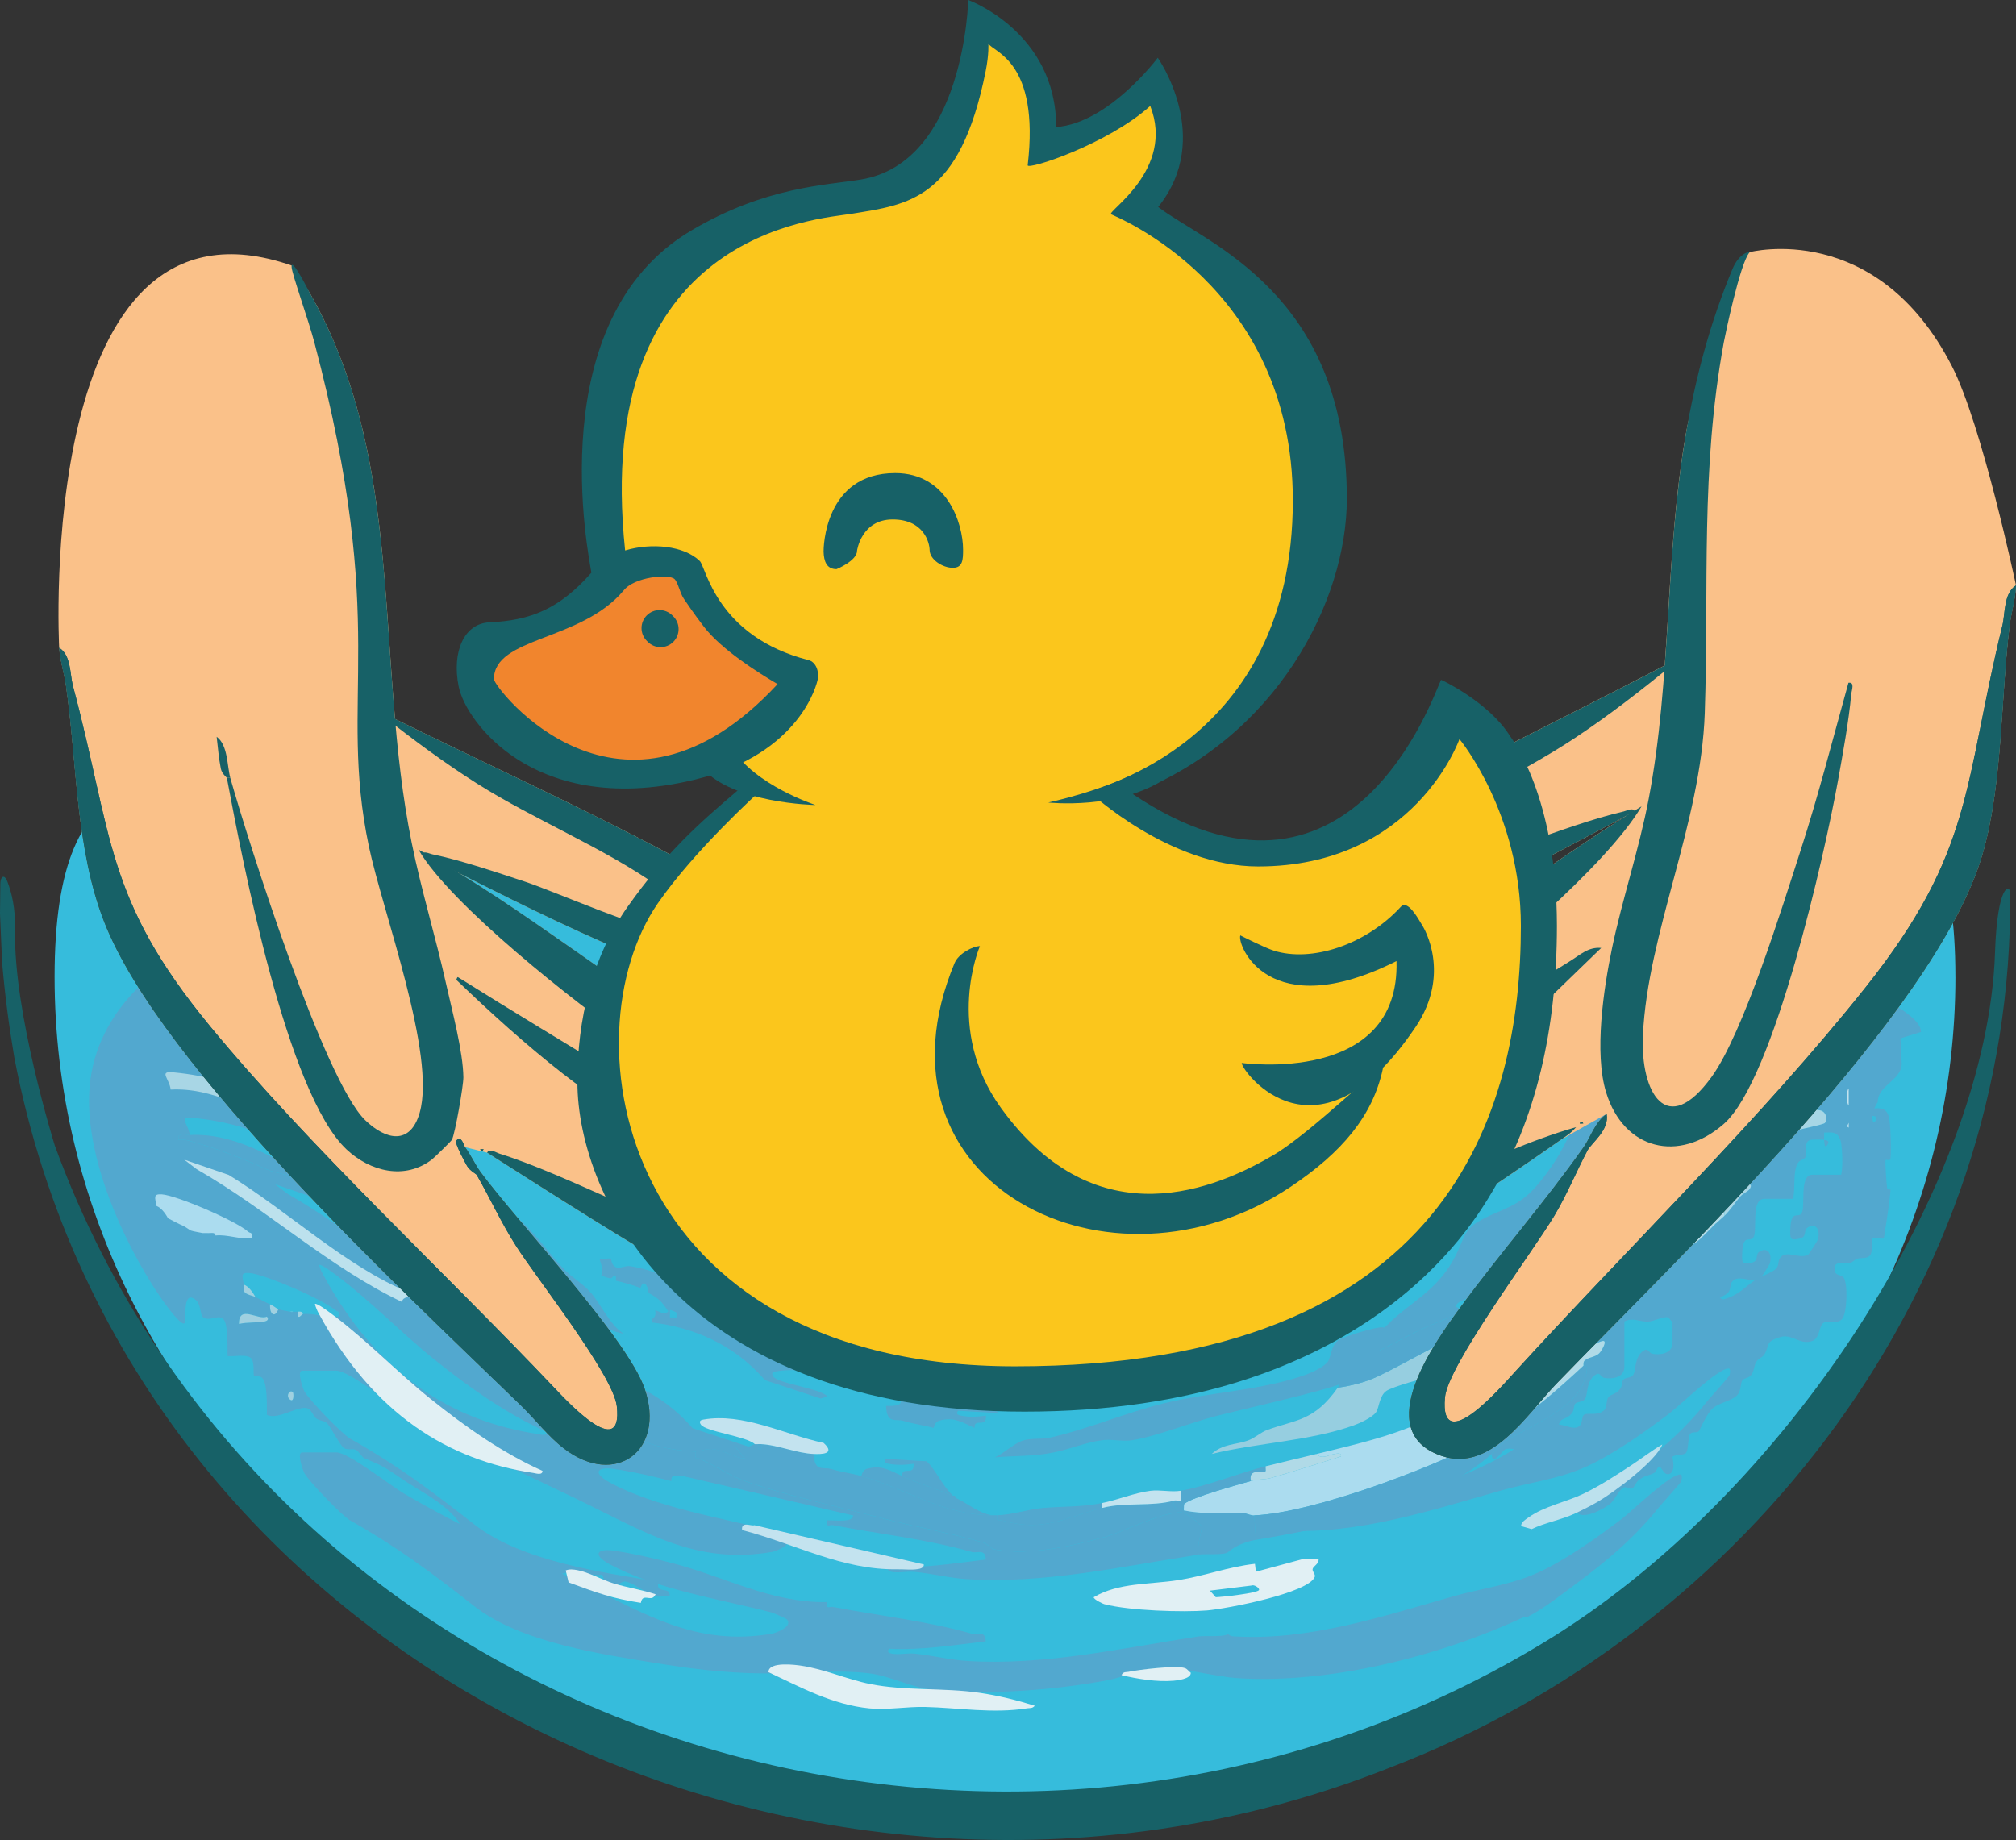 <?xml version="1.0" encoding="UTF-8"?> <svg xmlns="http://www.w3.org/2000/svg" id="_Слой_2" data-name="Слой 2" viewBox="0 0 836.66 763.71"><rect x="0" y="0" width="836.66" height="763.71" fill="#333333" stroke="none"/><defs><style> .cls-1 { fill: #d0e9f6; } .cls-2 { fill: #96cee0; } .cls-3 { fill: #176167; } .cls-4 { fill: #a7d6e5; } .cls-5 { fill: #36bcdc; } .cls-6 { fill: #c3e3ef; } .cls-7 { fill: #a8d6e5; } .cls-8 { fill: #f1852d; } .cls-9 { fill: #e1f0f4; } .cls-10 { fill: #fac189; } .cls-11 { fill: #b0dae7; } .cls-12 { fill: #52a8cf; } .cls-13 { fill: #abdcef; } .cls-14 { fill: #a0d0e0; } .cls-15 { fill: #bce1ed; } .cls-16 { fill: #fbc61c; } </style></defs><g id="_Слой_8" data-name="Слой 8"><path class="cls-5" d="M811.52,405.47c0,187.54-176.59,339.57-394.43,339.57S22.65,593,22.65,405.47s176.59,10.43,394.43,10.43,394.43-197.97,394.43-10.43Z"></path><path class="cls-3" d="M834.23,370.61c1.7,161.88-108.13,306.03-257.93,363.27C340.77,827.06,54.73,694.58,5.93,438.87c-2.24-13.19-3.97-26.43-5.08-39.74,0,0-.85-19.97-.85-19.97.03-4.2.08-8.39.14-12.58.03-2.46,1.56-4.24,2.98-.52,1.64,4.3,3.34,10.74,3.14,20.11-.75,34.22,16.49,89.33,16.49,89.33,90.65,247.67,394.96,340.76,616.9,206.87,102.84-61.78,185.17-192.73,188.3-286.9.95-28.68,6.25-28.65,6.29-24.86Z"></path><g><path class="cls-13" d="M97.15,380.46c10.1,10.09,29.26,19.94,41.76,26.53,6.91,3.64,14.05,7.18,20.79,8.54l11.52,6.68c.85,3.35,1.45,5.14,2.04,9.17-3.26-.77-7.34-.4-10.45-1.14-2.53-.61-7.48-3.76-9.05-3.7-1.02.04-1.63,1.61-2.61,1.78-2.31.4-11.27-8.04-14.02-10.28-15-12.24-31.37-24.58-47.99-32.19-5.55-2.54-11.3-4.26-17.13-4.38-.02,4.06.04,8.16,0,12.23h-.68v-21.39c6.91,1.9,20.03,2.36,25.82,8.15Z"></path><path class="cls-12" d="M174.63,442.58c3.8,24.98,8.28,43.37,24.9,54.85,4.73,3.27,10.39,4.96,14.98,8.1,6.26,4.28,13.51,15.1,19.7,21.39,3.35,3.41,7.44,5.79,10.37,8.91,4.63,4.92,8.39,14.15,14.31,17.76-7.48-1.48-18.24-6.79-27.64-8.07-2.59-.35-6.81,3.1-7.7-3.13,2.87.39,9.04,3.49,10.19-1.51-.46-3.05-14.71-5.2-17.34-5.6-1.07-.16-4.82.29-5.09-.01-.51-.57,1.45-1.84-2.04-2.04-.67-.04-1.37-.06-2.04,0-5.13-3.18-10.65-5.36-15.81-8.39-4.29-2.52-9.3-7.15-13.41-8.92-1.02-5.62-6.21-6.28-8.61-8.49-1.11-1.02-4.45-6.46-5.67-7.27-3.04-2.02-9.24-3.94-13.41-6.38-26.23-15.39-40.82-26.98-70.49-29.83-6.17-.59-1.58,2.53-1.04,7.17-1.47.07-5.4-1.33-4.75,2.03,1.2.04,2.45-.19,3.65.13,10.89,2.92,23.04,7.51,32.88,12.03,4.51,2.07,7.77,1.4,11.51,4.13,2.26,1.65,6.79,6.13,5.64-1,15.54,8.76,30.24,21.3,45.53,31.57,10.29,6.91,16.15,10.76,27.18,15.28,5.29,2.17,12.25,5.85,18.35,7.13.61,2.72,1.78,4.16.68,7.13-4.07-.69-8.28-1.46-12.23-3.06-25.68-10.38-50.02-33.58-74.59-48.62l-18.51-6.36,5.17,3.95c29.47,16.85,54.91,40.72,85.21,55.1,12.65,6,24.23,9.98,37.38,13.24.33,2.32-.14,2.74-1.34,3.74l-.02,1.35c-5.54-.67-9.68-.3-15.46-1.81-1.31-.34-1.27,1.07-.85,1.79.16.28,2.19.45,2.87,1.1,8.92,8.6,15,8.26,23.22,14.3,2.47,1.81,3.78,5.43,6.32,7.85,7.68,7.35,23.05,10.13,32.16,10.37-.3,4.4.18,2.38,1.68,3.04,6.99,3.06,12.29,7.1,20.06,9.71,18.02,6.05,37.65,10.24,55.89,15.03,13.74,3.61,27.93,6.01,41.6,9.97,1.86.54,3.09,2.61,4.84,2.92,14.48,2.59,31.67-1.31,45.98-5.3,7.86-2.2,25.79-11.44,32.47-9.9.92.21,7.29,4.76,7.43,5.68.2,1.28-2.34,8.66-1.31,11.63-31.85,4.84-63.81,12.19-96.15,10.17-7.21-.45-14.56-2.36-21.76-3.03-3.06-.29-6.61.55-9.52,0-.99-.19-2.11-.78-1-2.03,13.44.68,26.81-1.49,40.09-3.07,0-4.69-3.68-2.54-5.72-3.13-18.73-5.37-38.68-7.5-57.81-11.17-1.27-.24-2.76,1.29-2.38-1.99,2.74-.04,5.74.34,8.43-.09.66-.11,2.56-.45,2.44-1.93l-70.34-16.29c-1.19.58-5.52-1.88-5.09,2.02-7.63-1.97-16.46-4.01-24.14-5.08-6.65-.92-8.69,1.69-1.66,5.54,19.25,10.54,46.94,14.83,67.43,20.14.65.17,5.95,2.47,6.22,2.75,3,3.1-4.61,5.81-6.13,6.07-31.53,5.38-52.31-8.11-81-22-23.5-11.38-48.73-22.64-71.67-36.19-5.88-3.48-23.05-17.06-28.03-17.06h-14.27c-2.17,0,.21,7.25,1.01,8.67,2.08,3.66,15.73,17.72,18.91,19.52,19.79,11.21,33.08,21.15,51.63,35.68,19.6,15.35,53.9,20.02,76.26,23.72-1.1,5.82,5.11,1.36,4.75,6.1-1.75-.21-3.73.31-5.43,0-3.69-.67-8.85-5.26-12.63-6.12-1.98-.45-3.09,1.6-4.74,2-5.57,1.32-3.72-3.99-5.48-4.91-4.04.74-8.35-1.18-12.14-1.22-2.57-.03-5.08,1.57-7.43,1.07-2.07-.44-3.18-3.21-4.95-3.83-3.05-1.08-7.61-.44-10.59-1.44-2.03-.68-4.05-4.64-5.88-5.44-3.87-1.7-13.78-3.79-16.69-7.57-.84-1.09-1.16-2.98-2.03-4.09-6.22-7.97-16.06-12.23-23.63-17.55-6.03-4.24-8.43-5.54-14.94-8.16-1.31-.53-2.44-3.1-3.72-3.59-1.62-.62-3.34.29-4.93-.76s-5.39-8.56-6.85-10.11c-1.29-1.37-3.26-1.08-4.67-2.17-1.14-.89-1.96-3.5-3.43-4.11-3.79-1.57-12.33,5-17.01,2.66-.03-3.86.32-13.82-2.2-15.56-.92-.64-3.06-.61-3.19-.81-.29-.46.25-5.1-.89-6.82-1.57-2.38-7.71-.81-10.04-1.25,0-3.33.11-12.39-1.34-14.79-1.98-3.27-6.32,1.06-9.05-1.49-.97-.9-.58-5.71-3.4-7.44-4.55-2.79-3.45,6.37-3.99,9.82-.98,6.21-44.92-55.01-39.18-100.47,4.24-33.65,35.23-50.61,35.23-50.61,4.8.72,9.74,1.1,14.51,2.18,25.01,5.68,47.62,22.46,71.12,34.99,5.38,2.87,10.44,8.65,16.31,7.64ZM164.87,451.1c-7.56-7.71-26.3-19.69-35.24-24.09-7.32-3.6-40.14-15.52-45.62-10.94-.8.66-.17,2.48-.84,3.18-1,1.03-3.41.31-4.35,2.46l5.97,3.25,19.17,5.4-1.35,3.03c10.07,4.59,20.57,6.4,30.73,10.49,11.19,4.51,21.79,11.9,33.83,11.93.54-.69-1.94-4.36-2.28-4.71ZM226.95,594.33c-16.33-7.29-31.84-18.12-46.81-30.16-13.36-10.75-26.6-24.46-40.14-34.56-1.12-.83-6.9-5.26-7.51-4.53.36,1.51,1.01,2.85,1.68,4.09,22.69,41.74,53.68,60.73,89.13,66.04.81.12,3.63,1.08,3.64-.87ZM125.7,545.43c5.01-.55,9.92,1.79,14.95,1.01.37-2.71-.46-1.75-1.34-2.53-5.28-4.66-29.82-15.16-35.89-15.55-3.71-.24-2.85,1.3-2.19,4.85.13.68-.28,1.96.13,2.82.65,1.35,3.61,1.77,4.63,2.27,2.03,1,4.09,2.2,6.12,3.06-.33,4.15,2.02,5.86,3.4,2.04.91.34,3.53.74,4.76,1.02,1.29.29,1.22-.01,1.36,0,.67.06,1.37.01,2.04,0-.34,4.14,1.46,1.08,2.04,1.02ZM110.74,546.46c-3.53,1.72-11.72-5.21-11.55,3.04,3.35-.82,7.32-.42,10.54-1.01,1.01-.18,2.08-.81,1-2.04ZM121.62,578.02c-1.18-1.77-3.47,1.63-1.01,3.04,1.44.83,1.21-2.74,1.01-3.04Z"></path><path class="cls-12" d="M766.55,393.7c.16,2.23-.61,5.69.68,7.13.03,9.15,29.99,18.35,30,27.5l-8.52,2.66.52,10.38c0,7.11-9.95,8.97-9.95,16.09-1.12,1.29-4.02,8.5-2.9,9.79,0,2.37-2.05,2.22-2.05,4.59l-.69,2.18-1.24.48c0,1.36-2.72,1.14-2.72,2.5-.38.09-.21,2.11-.3,2.28-.21.42-1.25,1.8-1.09,2.78.19,1.19-.13,3.57.5,3.67,0,2.71-1.55,3.03-1.55,5.74l.26,4.17-2.98,8.05c-.04-.09-1.14.45-1.35-.7-.24-1.29-.88-11.05-.61-11.46s1.85.55,2.01-.62c.37-2.82.09-14.77-.66-17.36-1.23-4.28-4.19-3.5-6.87-3.46.09.84-.15,2.76,0,3.05.08.16,2.8-.14,1.36,2.03s-1.25-1.91-1.36-2.03c-.23-.27-5.06-.21-5.78,0-2.87.81-1,4.9-2.01,7.17-.4.91-2,1.06-2.77,1.96-2.59,3.02-1.27,10.79-2.36,15.31h-11.89c-5.76,0-2.71,13.37-4.57,16.06-1.43,2.07-4.22-1.58-4.6,5.83-.26,5.09-.05,5.43,3.77,4.64,3.27-.68,1.56-3.35,3.16-4.47,2.84-2,5.68-.37,4.52,4.79-.09.41-3.72,6.06-3.98,6.24-3.44,2.36-9.55-2.51-12.03,1.83-.56.98-.17,3.03-1.57,4.26-1.67,1.48-6.64,3.22-8.98,4.87-5.04,3.57-6.33,5.82-12.55,7.65-1.34.4-2.31-2.27-3.36-2.54-1.66-.42-5.88,1.72-8.04,1.8-3.55.14-6.37-1.87-9.87-.05v18.84c0,4.84-5.88,5.13-8.47,4.54-1.18-.27-1.66-2.25-3.04-1.54-4.44,2.25-3.56,8.39-4.77,10.28-.96,1.49-3.21.99-4.11,2.01-.64.72-.45,2.53-1.16,3.59-1.63,2.44-3.85,2.42-4.93,3.53-1.17,1.2-.58,4.41-1.89,5.58-3,2.68-7.13.7-8.51,2.02-1.07,1.02-.25,4.44-2.9,5.12-2.78.71-6.17-1.96-9.47-.99-1.33.39-5.65,7.59-5.79,2.01,3.75-3.34,2.72-3.4,7.62-6.4,8.17-4.99,26.86-12.61,30.57-23.44.45-1.31,2.81-7.38-.14-6.82.06-.06-.18-1.52.45-2.08,1.69-1.51,4.23-1.36,6.03-2.98.93-.84,3.88-5.76,1.33-5.14-4,.97-8.31,5.7-11.88,7.67-4.79,2.65-11.37,5.89-16.33,8.11-1.01.45-3.32,2.14-4.07.53,1.77-1.39,3.89-2.71,4.08-5.09.51-6.45-1.68-3.39-4.9-5.19-.49-.28-.55-1.38-.78-1.55-1.32-.98-5.53-1.54-1.8-3.94-.9-3.27-4.32-4.25-3.4-8.67.68-.03,1.36-.01,2.04,0,1.12.02,2.31,1.06,2.99,1.02.41-.03.39-1.58.93-1.95,3.15-2.16,6-2.02,5.59-9.25,6.92-2.42,26.83-12.02,30.58-18.33,3.5-5.88,9.99-4.54,14.44-6.37,6.5-2.66,13.15-6.63,19.54-9.93.19,2.3-1.22,2.45-2.05,3.74v1.35c-1.07.53-2.07,1.43-3.38,2.04-.34.16-1.13-.28-1.33.03-.22.33.11,1.66-.02,2-.28.7-6.02,6.62-6.8,7.13-5.48,3.59-14.59,9.98-20.01,12.28-4.81,2.04-10.29,1.85-14.78,5.08-1.01.73-1.61,3.47-1.9,5.04-.58.18-1.14.93-2.04,1.02-.12.01-1-1.45-2.26-1.06-.34.11-5.05,5.68-5.38,5.87-1.78,1.09-5.19-1.55-5.27,3.33-.41.2-1.14,1.17-1.97,1.6-1.45.76-5.62.71-4.49,4.51,13.2-.5,26.9-6.93,39.07-14.26,1.85,2.35,3.26,1.44,2.72-2.04,4.19-2.64,10.16-6.2,13.59-9.17,3.17-2.73,6.52-7.77,9.59-10.57s7.64-4.9,10.79-7.76c2.51,2.86,5.51-2.77,6.12-6.11,1.22-1.17,2.37-2.06,3.4-3.06,2.84-2.75,4.11-5.1,6.56-7.98,1.15-1.35,3.34-2.19,3.98-3.2,1.73-2.73-1.48-1.83-1.71-2.05-.12-.12-.02-1.58-.35-2.02-2.91-3.84-7.75,1.45-8.78,1-1.12-.49-.91-4.44-2.17-5.03-1.06-.49-2.27.77-3.33.81-.52.02-.94-.88-1-.87-.47-2.09,1.92-3.05,2.78-3.45,10.55-4.89,21.73-8.84,32.53-12.37,2.13-.7,12.58-2.73,13.22-3.42,1.49-1.6.36-4.85-1.95-5.25-12.46-2.16-25.36,2.44-37.19,7.5-4.6,1.97-2.91,2.44-8.38,2.73-3.82.2-4.13,3.74-4.91,4.07-8.33,3.59-14.69,8.83-22.61,12.73-2.84,1.4-7.15,2.28-10.2,3.57-1.01,3.38,2.43,4.07,4.42,4.07s13.01-.56,14.13-1c.62-.24.64-2.11,1.62-2.85,1.72-1.3,4.44-1.02,6.33-1.24.3,2.08-.73,2.31-1.67,3.05-4.14,3.29-8.46,6.22-12.6,9.17.14-5.25-4.55.98-5.34,1.67s-2.17,2.66-2.82.36c1.62-1.69,3.07-3.98,4.75-5.61.1-.78-.62-.61-1.02-.52-3.06.77-18.85,10.69-22.43,13.24-2.66,1.89-6.95,4.36-7.13,9.18-.15,4.18,3.35.02,3.4,5.09-7.08,2.94-14.34,5.94-21.58,7.89-7.65,2.06-16.99,2.03-24.25,5.41-1.02.48-3.46,1.27-3.77,2.98l4.07,2.05c-3.92,1.07-10.58,4.08-14.81,5.81-10.73,4.41-21.16,11.65-32.08,14.55,1.74-2.41,11.49-11.85,14.32-14.7,9.63-9.71,20.24-13.73,27.8-27.59,4.63-8.48,3.49-11.96,11.57-16.27,8.87-4.72,15.4-5.15,23.43-14.79,10.95-13.16,16.43-26,20.74-45.8,3.59-1.98,7.42-2.42,11.06-4.3,4.02-2.06,10-5.93,13.95-8.63,1.2-.82,2.16-.67,2.17-3.37.72-.26,1.23-1.8,2.72-2.04,7.37-1.16,16.2-9.6,23.66-13.94,17.35-10.09,35.04-19.4,53.82-19.67ZM764.5,408.98c-14.35,1.91-29.58,2.92-43.33,9.91-6.67,3.39-12.72,9.04-19.2,12.98-11.66,7.08-25.26,12.79-36.02,22.4-.74.66-1.87,1.03-2.02,2.56,7.48-2.05,14.99-4.58,22.26-7.87,13.57-6.13,26.37-16,40.11-21.36,9.39-3.67,19.26-4.95,28.54-9.16,1.04-.47,12.28-5.52,9.66-9.45ZM736.64,431.38c-1.03-.25-1.87-.98-2.97-.94-3.74.14-17.36,7.27-21.34,9.82-.84.54-2.01.54-2.19,2.31,6.63-.87,14.76-2.5,21.08-5.57.88-.43,6.59-3.22,5.42-5.62Z"></path><path class="cls-12" d="M314.62,599.41c-.42,3.03,1.74,3.19,1.36,0,6.88.33,14.69,3.8,21.75,4.07.22,7.71,4.03,5.28,7.07,6.21,4.39,1.34,8.63,1.82,12.64,2.95,19.37,5.47,33.54,16.13,54.37,16.29.68,0,1.36.03,2.04,0-.4,3.05.98,1.83,2.25,2.18,17.25,4.87,25.53-1.12,41.25-5.24,9.54-2.5,20.69-.48,29.9-3.06-1.34,3.58,3,3.97,4.08,3.06v2.04c-6.67-1.54-24.6,7.7-32.47,9.9-14.3,4-31.49,7.89-45.98,5.3-1.76-.31-2.99-2.39-4.84-2.92-13.67-3.95-27.86-6.36-41.6-9.97-18.24-4.79-37.87-8.98-55.89-15.03-7.76-2.61-13.07-6.65-20.06-9.71-1.5-.66-1.98,1.36-1.68-3.04,1.53.04,4.4-1.33,7.13-1,4.49.55,8.79,3.42,13.26,4.05l-4.07-5.08c1.79-.19,3.65.22,5.44-.01,1.2-.16,2.58-1.02,2.72-1.02.45-.01.91,0,1.36,0Z"></path><path class="cls-12" d="M253.56,522.38c.9,6.23,5.11,2.78,7.7,3.13,9.39,1.28,20.15,6.59,27.64,8.07,9.49,1.87,16.99,17.11,24.52,23.85,10.73,9.6,18.68,8.32,30.15,10.84,3.26.72,6.94,3.56,10.93,4,5.3.58,10.65-1.89,15.56-.91,6.47,1.29,15.32,7.19,23.04,9.17,5.49,1.41,17.91,2.51,21.53,6.02l-16.99-1.01c-1.15,1.31.08,1.85,1.01,2.02,3.59.68,6.96.53,10.54.02.35,5.5-5,.6-4.75,5.09-5.58-2.56-8.6-4.65-14.6-3.03-1.27.34-1.89,1.36-2.39,3.03-4.01-1.13-8.25-1.61-12.64-2.95-3.04-.93-6.85,1.5-7.07-6.21,3.02.12,9.31.16,4.09-4.59-16.3-3.5-33.46-12.64-49.97-9.67-.95.17-1.96.59-1,2.03,2.02,3.02,18.95,4.83,22.42,8.16-.14,0-1.52.86-2.72,1.02l-23.11-7.63c-13.29-15.36-30.41-21.96-46.89-23.94l.02-1.35c1.2-1,1.67-1.42,1.34-3.74,1.51.38,3.72,2.25,5.43.51-2.83-4.4-4.43-5.6-8.15-7.64-.27-3.22-2.31-6.02-3.4-2.04-2.64-1.15-7.39-2.45-10.19-3.06.36-4.16-1.53-1.04-2.04-1.02-1.26.06-2.71-.79-4.08-1.02,1.1-2.97-.07-4.4-.68-7.13,1.46.31,3.23-.21,4.76,0ZM280.74,544.8c-.09-.16-2.57-1.27-2.71-1.03v3.05s2.71,0,2.71,0c-.04-.63.11-1.82,0-2.02Z"></path><path class="cls-12" d="M573.93,550.91c5.7,1.02-1.25,8.06-1.36,8.68-.68,4,3.94,3.3,5.57,2.41.68-.37,6.86-8.01,5.98-.9-1.92.01-1.15,1.55-1.87,1.97-18.48,10.81-36.48,14.64-55.89,19.41-7.01,1.72-14.07,3.32-21.07,5.09-10.97,2.77-25.18,8.53-35.34,10.18-3.96.64-8.53-.52-12.57.01-6.78.88-13.44,3.76-20.05,5.08-8.62,1.73-16.02,1.3-24.47,2.04,3.6-1.55,7.9-5.67,11.37-6.89,3.46-1.22,8.03-.52,11.39-1.27,15.96-3.57,31.36-10.34,47.24-14.24,18.81-4.63,40.91-5.39,59.01-11.89,2.29-.82,7.52-3.16,9.16-5.37,1.35-1.83,1.38-6.94,4.39-8.95,2.36-1.57,16.14-5.78,18.51-5.36Z"></path><path class="cls-2" d="M625.87,548.49c-.92,4.42,2.5,5.4,3.4,8.67-3.73,2.41.48,2.96,1.8,3.94.22.17.29,1.27.78,1.55,3.21,1.8,5.41-1.26,4.9,5.19-.6.17-1.56-.25-2.04,0,.71-6-3.79-2.65-3.4,2.04-3.57,1.63-7.64,2.51-10.87,4.07-.37-2.75.89-2.05,1.9-2.71,2.12-1.37,7.16-3,7.61-6.45-2.18-.64-4.64,1.97-6.55,2.01-1.57.04-2.07-1.86-3.77-1.82-3.89.1-8.77,4.25-11.17,4.61-2.24.33-6.82-.76-9.24-.46-1.48.18-4.61.37-5.29,2.78-2.38-.42-16.15,3.79-18.51,5.36-3.02,2.01-3.04,7.13-4.39,8.95-1.64,2.21-6.87,4.55-9.16,5.37-18.1,6.5-40.2,7.26-59.01,11.89,4.64-4.29,9.97-3.77,14.98-5.56,2.9-1.04,5.42-3.44,7.96-4.37,11.98-4.39,19.48-3.54,29.39-17.57,5.51-.83,11.01-2.1,16.32-4.57,16.06-7.5,37.79-22.12,54.36-22.92Z"></path><path class="cls-13" d="M767.23,373.33c.02,1.7-.02,3.4,0,5.09-5.34,1.19-11.11,2.53-16.32,4.57-19.38,7.6-41.52,26.88-59.36,41.4-.95.78-2.04,1.17-2.48,2.91-1.49.24-2,1.77-2.72,2.04-.88.32-2.31-.19-3.55.24-7.09,2.51-14.23,6.21-21.59,5.87.22-1.07.46-2.04.68-3.06,2.39.23,4.08-2.54,6.12-3.56,3.21-1.6,7.79-1.32,10.19-5.1l-15.63,3.57c.44-2.03.93-4.08,1.36-6.11,2.87.35,5.28-1.98,7.85-3,5.63-2.24,11.5-5.01,17.48-8.44,25.44-14.58,50.3-32.99,77.97-36.43Z"></path><path class="cls-4" d="M72.01,393.7c.04-4.06-.03-8.16,0-12.23,5.84.11,11.58,1.84,17.13,4.38,16.62,7.6,32.99,19.95,47.99,32.19,2.75,2.24,11.71,10.68,14.02,10.28.98-.17,1.6-1.74,2.61-1.78,1.57-.06,6.52,3.1,9.05,3.7,3.11.75,7.19.38,10.45,1.14.54,3.68.79,7.46,1.36,11.2-5.87,1.01-10.92-4.77-16.31-7.64-23.5-12.52-46.11-29.3-71.12-34.99-4.78-1.08-9.71-1.46-14.51-2.18l-.68-3.06c0-.34,0-.68,0-1.02Z"></path><path class="cls-4" d="M767.23,378.42c.06,5.07-.01,10.2,0,15.28h-.68c-18.77.27-36.46,9.58-53.82,19.67-7.46,4.34-16.29,12.78-23.66,13.94.43-1.74,1.52-2.13,2.48-2.91,17.84-14.52,39.98-33.81,59.36-41.4,5.21-2.04,10.98-3.38,16.32-4.57Z"></path><path class="cls-12" d="M627.23,541.36c.94,2.41,4,1.48,4.75,3.58.93,2.62-3.94.39-4.07,3.55-.68-.01-1.36-.03-2.04,0-16.57.81-38.3,15.43-54.36,22.92-5.3,2.48-10.8,3.74-16.32,4.57,2.2-3.11,4.17-8.51,6.12-11.2,10.92-2.9,21.35-10.15,32.08-14.55,4.23-1.74,10.89-4.74,14.81-5.81,5.96-1.63,12.78-1.46,19.03-3.06Z"></path><path class="cls-11" d="M663.93,421.19c.17-.79-.45-2.46.41-3.15,35.02-12.86,65.96-47.51,102.89-48.79.02,1.35-.02,2.72,0,4.08-27.66,3.44-52.53,21.84-77.97,36.43-5.98,3.43-11.84,6.19-17.48,8.44-2.57,1.02-4.98,3.35-7.85,3Z"></path><path class="cls-11" d="M98.51,380.46l.68,1.02c20.75,8.73,38.85,18.92,59.15,28.98,2.31,1.15,10.65,3.56,11.47,5.21.77,1.55.95,4.69,1.41,6.54l-11.52-6.68c-6.75-1.36-13.89-4.89-20.79-8.54-12.5-6.59-31.66-16.45-41.76-26.53.42.11,1.01-.16,1.36,0Z"></path><path class="cls-12" d="M374.43,612.64c7.34,3.37,13.99,5.23,21.07,8.15.21.09.47-.09.68,0l.68,1.02c5.02,2.36,9.43,6.36,14.95,7.13-20.83-.16-35-10.82-54.37-16.29.5-1.67,1.12-2.69,2.39-3.03,6-1.61,9.02.47,14.6,3.03Z"></path><path class="cls-12" d="M457.33,623.85v2.04c-15.72,4.12-24,10.11-41.25,5.24-1.26-.36-2.64.86-2.25-2.18,6.86-.35,12.48-2.48,19.03-3.06,8.44-.74,15.84-.31,24.47-2.04Z"></path><path class="cls-7" d="M686.36,429.34c0,2.7-.97,2.54-2.17,3.37-3.95,2.7-9.93,6.57-13.95,8.63-3.65,1.87-7.47,2.31-11.06,4.3.66-3.05,1.41-7.09,2.04-10.18,7.36.35,14.5-3.36,21.59-5.87,1.24-.44,2.67.08,3.55-.24Z"></path><path class="cls-12" d="M384.62,606.53c3.63,3.52,6.88,10.65,10.87,14.26-7.08-2.92-13.73-4.78-21.07-8.15-.25-4.49,5.1.42,4.75-5.09-3.58.51-6.95.66-10.54-.02-.93-.18-2.16-.72-1.01-2.02l16.99,1.01Z"></path><path class="cls-11" d="M662.57,427.3l15.63-3.57c-2.39,3.78-6.98,3.49-10.19,5.1-2.04,1.02-3.73,3.79-6.12,3.56.27-1.25.24-3.06.68-5.09Z"></path><path class="cls-6" d="M767.23,458.87c-1.12-1.29-1.12-5.84,0-7.13,0,2.37,0,4.76,0,7.13Z"></path><path class="cls-6" d="M767.23,400.82c-1.29-1.44-.52-4.9-.68-7.13h.68c0,2.37,0,4.76,0,7.13Z"></path><path class="cls-6" d="M767.23,430.36l-.68-.52.68-1.52c0,.68,0,1.36,0,2.04Z"></path><path class="cls-6" d="M767.23,468.04l-.68-.52.68-1.52c0,.68,0,1.36,0,2.04Z"></path><path class="cls-13" d="M99.19,381.47l-.68-1.02c.51.24.63,1,.68,1.02Z"></path><path class="cls-12" d="M396.85,621.81l-.68-1.02c.51.22.63,1,.68,1.02Z"></path><path class="cls-12" d="M273.17,690.43c-22.36-3.7-56.66-8.37-76.26-23.72-18.55-14.53-31.83-24.46-51.63-35.68-3.18-1.8-16.83-15.86-18.91-19.52-.8-1.41-3.18-8.67-1.01-8.67h14.27c4.98,0,22.15,13.58,28.03,17.06,22.94,13.55,48.17,24.82,71.67,36.19,28.68,13.89,49.47,27.38,81,22,1.53-.26,9.13-2.97,6.13-6.07-.27-.28-5.57-2.58-6.22-2.75-20.49-5.32-48.18-9.61-67.43-20.14-7.03-3.85-4.99-6.46,1.66-5.54,7.67,1.07,16.51,3.1,24.14,5.08,22.24,5.75,41.32,16.65,64.56,16.29-.38,3.28,1.11,1.75,2.38,1.99,19.13,3.67,39.09,5.8,57.81,11.17,2.04.59,5.73-1.56,5.72,3.13-13.28,1.57-26.65,3.74-40.09,3.07-1.1,1.26.01,1.84,1,2.03,2.91.56,6.46-.28,9.52,0,7.2.68,14.56,2.58,21.76,3.03,32.35,2.02,64.3-5.33,96.15-10.17,2.36-.36,10.7.35,12.23-1.02,1.13,1.16,2.41.99,3.7,1.06,30.31,1.59,60.16-8.26,89.55-16.62,11.66-3.32,24.07-4.75,35.49-9.96,11.22-5.12,23.79-14.04,34.28-21.95,4.93-3.72,20.5-19.09,24.87-18.74.67.15.44,2.29.19,2.87-.33.74-7.97,9.16-9.36,10.88-10.27,12.75-21.45,22.06-33.6,31.12-5.89,4.39-14.75,11.3-20.76,14.21-.36.18-.99-.17-1.36,0-35.72,16.7-81.2,27.8-118.62,25.5-10.86-.67-24.12-4.91-34.65-4.15-5.82.42-13.67,3.85-19.78,4.99-22.37,4.18-48.05,5.98-70.61,4.25-10.04-.77-19.07-6.03-28.53-7.15-12.13-1.44-24.61-.24-36.66.03-17.18.38-33.51-1.28-50.66-4.12Z"></path><path class="cls-12" d="M777.03,463.13c-.15-.29.09-2.21,0-3.05,2.67-.04,5.63-.82,6.87,3.46.75,2.6,1.03,14.54.66,17.36-.15,1.17-1.74.2-2.01.62s.37,10.17.61,11.46c.22,1.16,1.31.61,1.35.7.46,1.05-3.35,24.67-2.71,20.36-.93.23-4.53-.35-4.76,0s.39,5.78-1.13,7.21c-1.35,1.27-3.57.7-5.16,1.18-.95.29-1.78,1.45-2.91,1.74-1.45.37-5.88-.94-6.42,1.59-.59,4.22,2.53,2.9,3.74,4.55,1.73,2.36,1.49,14.94-.75,17.25-2.24,2.31-5.63.06-7.77,1.6-1.76,1.27-1.37,6.29-4.56,7.42-4.69,1.67-7.68-2.33-12.12-1.88-1.26.13-4.67,1.39-5.54,2.41-.76.89-1.2,3.76-2.29,5.22-.95,1.26-2.42,1.43-3.37,3.09-.77,1.35-.83,3.81-1.95,5.23-1.25,1.57-3.07,1.15-3.81,2.44-.68,1.19-.45,3.91-1.71,5.59-2.06,2.76-7.56,3.31-10.41,5.79-2.81,2.44-5.35,9.03-5.87,9.54-.99.98-2.93-.16-3.78,1.46-.73,1.39-.44,6.55-1.65,7.71-.9.86-5.06.59-5.47,1.51-.14.33,1.49,5.71-1.13,7-2.47,1.22-3.39-3.31-4.56-2.89-.64.23-1.17,2.12-1.8,2.47-2.33,1.31-3.92.94-6.71,3.19-.99.8-1.67,2.95-2.6,3.32-1.22.48-2.32-.98-3.56-.38-1.73.83-3.61,5.01-5.22,6.48-2.42,2.2-12.46,7.79-14.51,3.2,6.01-2.9,14.87-9.82,20.76-14.21,12.15-9.06,23.33-18.37,33.6-31.12,1.39-1.72,9.03-10.14,9.36-10.88.25-.58.48-2.72-.19-2.87-4.37-.35-19.94,15.02-24.87,18.74-10.49,7.91-23.06,16.83-34.28,21.95-11.41,5.21-23.82,6.65-35.49,9.96-29.39,8.36-59.25,18.2-89.55,16.62-1.29-.07-2.57.1-3.7-1.06,2.83-2.53,7.37-4.4,11.55-5.09,28.65-4.75,73.34-13.81,97.86-35.64.13,5.58,4.46-1.62,5.79-2.01,3.3-.97,6.69,1.7,9.47.99s1.83-4.1,2.9-5.12c1.38-1.32,5.51.67,8.51-2.02,1.31-1.17.72-4.38,1.89-5.58,1.08-1.11,3.3-1.09,4.93-3.53.71-1.06.52-2.87,1.16-3.59.91-1.02,3.15-.52,4.11-2.01,1.22-1.89.34-8.03,4.77-10.28,1.39-.7,1.86,1.28,3.04,1.54,2.59.58,8.47.3,8.47-4.54v-18.84c3.51-1.82,6.33.19,9.87.05,2.16-.09,6.38-2.23,8.04-1.8,1.05.27,2.02,2.94,3.36,2.54,6.22-1.83,7.51-4.08,12.55-7.65,2.33-1.65,7.31-3.4,8.98-4.87,1.4-1.23,1.01-3.28,1.57-4.26,2.48-4.34,8.59.53,12.03-1.83.26-.18,3.89-5.83,3.98-6.24,1.16-5.16-1.68-6.79-4.52-4.79-1.6,1.13.11,3.8-3.16,4.47-3.82.79-4.03.45-3.77-4.64.38-7.41,3.18-3.76,4.6-5.83,1.86-2.7-1.19-16.06,4.57-16.06h11.89c1.08-4.52-.24-12.29,2.36-15.31.77-.9,2.37-1.05,2.77-1.96,1.01-2.27-.86-6.36,2.01-7.17.72-.21,5.55-.26,5.78,0,.11.12-.09,4.2,1.36,2.03s-1.27-1.87-1.36-2.03Z"></path><path class="cls-9" d="M225.15,610.51c-.01,1.95-2.83.99-3.64.87-35.45-5.3-66.44-24.29-89.13-66.04-.67-1.24-1.32-2.57-1.68-4.09.61-.74,6.39,3.69,7.51,4.53,13.54,10.1,26.77,23.81,40.14,34.56,14.98,12.05,30.48,22.87,46.81,30.16Z"></path><path class="cls-12" d="M240.55,568.85c16.48,1.98,33.6,8.58,46.89,23.94l23.11,7.63c-1.78.23-3.65-.18-5.44.01l4.07,5.08c-4.47-.63-8.77-3.5-13.26-4.05-2.72-.33-5.59,1.04-7.13,1-9.1-.25-24.47-3.02-32.16-10.37-2.53-2.42-3.85-6.04-6.32-7.85-8.23-6.04-14.3-5.69-23.22-14.3-.67-.65-2.7-.82-2.87-1.1-.42-.72-.46-2.13.85-1.79,5.78,1.5,9.92,1.14,15.46,1.81Z"></path><path class="cls-13" d="M164.87,451.1c.34.35,2.82,4.02,2.28,4.71-12.04-.02-22.64-7.42-33.83-11.93-10.15-4.09-20.66-5.9-30.73-10.49l1.35-3.03-19.17-5.4-5.97-3.25c.94-2.16,3.36-1.43,4.35-2.46.68-.7.05-2.52.84-3.18,5.48-4.58,38.3,7.34,45.62,10.94,8.94,4.4,27.68,16.38,35.24,24.09ZM124.33,433.41l-.67-3.56c-2.07-1.18-16.17-7.66-16.99-6.61-.6.77.74,3.08,1.66,3.11l16,7.07Z"></path><path class="cls-7" d="M70.83,452.24c-.54-4.64-5.13-7.76,1.04-7.17,29.67,2.85,44.25,14.44,70.49,29.83,4.17,2.45,10.37,4.36,13.41,6.38,1.22.81,4.57,6.25,5.67,7.27,2.41,2.21,7.6,2.87,8.61,8.49-1.56-.67-3.1-1.26-4.76-1.02v5.1c-15.3-10.27-30-22.81-45.53-31.57-15.96-9-31.43-18.19-48.93-17.31Z"></path><path class="cls-15" d="M169.54,536.3c.55,3.13-2.21,1.4-2.72,4.07-30.3-14.38-55.74-38.25-85.21-55.1l-5.17-3.95,18.51,6.36c24.56,15.04,48.91,38.24,74.59,48.62Z"></path><path class="cls-6" d="M307.97,635.06c-.43-3.9,3.9-1.44,5.09-2.02l70.34,16.29c.12,1.49-1.78,1.83-2.44,1.93-2.69.43-5.69.05-8.43.09-23.24.35-42.32-10.54-64.56-16.29Z"></path><path class="cls-12" d="M520.54,628.94l.68,10.18c-4.18.69-8.73,2.56-11.55,5.09-1.53,1.37-9.87.66-12.23,1.02-1.03-2.98,1.51-10.35,1.31-11.63-.14-.92-6.51-5.46-7.43-5.68v-1.02c7.95,1.62,16.11,1.1,24.15.98,1.69-.03,3.25,1.12,5.07,1.06Z"></path><path class="cls-13" d="M64.98,500.58c-.66-3.55-1.52-5.09,2.19-4.85,6.07.4,30.6,10.89,35.89,15.55.88.78,1.71-.18,1.34,2.53-5.02.78-9.94-1.56-14.95-1.01-.32-1.29-1.29-1.03-2.04-1.02-.67.01-1.37.06-2.04,0h-1.36c-1.22-.27-3.85-.68-4.76-1.02-.62-.23-2.14-1.5-3.4-2.04-2.03-.86-4.09-2.06-6.12-3.06-1.16-2.15-2.99-4.5-4.76-5.09Z"></path><path class="cls-6" d="M219.48,549.51c1.36.23,2.82,1.08,4.08,1.02.33,1.41,1.33.86,2.04,1.02,2.81.61,7.56,1.91,10.19,3.06.73.32,2.36,1.47,3.4,2.04,3.72,2.04,5.32,3.24,8.15,7.64-1.71,1.74-3.92-.14-5.43-.51-13.15-3.26-24.73-7.24-37.38-13.24.51-2.67,3.27-.95,2.72-4.07,3.95,1.6,8.16,2.36,12.23,3.06Z"></path><path class="cls-12" d="M78.81,471.09c17.5-.88,32.97,8.31,48.93,17.31,1.15,7.13-3.37,2.65-5.64,1-3.75-2.73-7-2.06-11.51-4.13-9.84-4.52-21.99-9.1-32.88-12.03-1.2-.32-2.45-.09-3.65-.13-.65-3.36,3.29-1.96,4.75-2.03Z"></path><path class="cls-6" d="M178.03,515.9c4.11,1.77,9.12,6.41,13.41,8.92,5.16,3.03,10.68,5.21,15.81,8.39-.09,0-.75,1-1.67,1.11-1.81.2-3.76-2.38-5.12.93-11.04-4.52-16.89-8.36-27.18-15.28v-5.1c1.65-.24,3.2.35,4.76,1.02Z"></path><path class="cls-1" d="M207.25,533.21c.66-.06,1.37-.04,2.04,0-.32,2.72.43,2.08,2.04,2.04.27.3,4.02-.15,5.09.01,2.63.4,16.87,2.56,17.34,5.6-1.16,5-7.32,1.9-10.19,1.51-1.53-.21-3.29.31-4.76,0-6.1-1.28-13.05-4.96-18.35-7.13,1.36-3.31,3.31-.73,5.12-.93.93-.1,1.58-1.1,1.67-1.11Z"></path><path class="cls-14" d="M110.74,546.46c1.08,1.23,0,1.85-1,2.04-3.23.59-7.19.18-10.54,1.01-.18-8.25,8.02-1.33,11.55-3.04Z"></path><path class="cls-14" d="M105.99,538.3c-1.02-.5-3.98-.92-4.63-2.27-.41-.86,0-2.14-.13-2.82,1.77.6,3.59,2.94,4.76,5.09Z"></path><path class="cls-14" d="M115.5,543.4c-1.38,3.82-3.73,2.12-3.4-2.04,1.26.53,2.78,1.8,3.4,2.04Z"></path><path class="cls-14" d="M121.62,578.02c.2.3.44,3.87-1.01,3.04-2.46-1.41-.18-4.81,1.01-3.04Z"></path><path class="cls-6" d="M209.29,533.21c3.49.2,1.53,1.47,2.04,2.04-1.61.04-2.36.69-2.04-2.04Z"></path><path class="cls-14" d="M125.7,545.43c-.58.06-2.38,3.12-2.04-1.02.74-.01,1.72-.27,2.04,1.02Z"></path><path class="cls-14" d="M121.62,544.41c-.14-.01-.07.29-1.36,0h1.36Z"></path><path class="cls-13" d="M636.75,567.84c-.19,2.39-2.31,3.7-4.08,5.09-4.15,3.27-8.74,6.52-12.99,9.56-1.38.99-8.42,4.24-8.71,4.79-.23.43.04,2.1-.06,2.97,4.92,2.39,11.04-1.95,14.96,2.04-23.39,14.48-80.54,35.8-105.34,36.66-1.83.06-3.38-1.09-5.07-1.06-8.04.13-16.2.65-24.15-.98v-1.02c.05-.04-.09-1.45.19-1.7,3.13-2.77,22.61-8.04,27.67-9.5,2.55-.74,5.82-.54,8.34-1.26,9.68-2.75,19.39-5.92,29.04-8.94.18-1.7-1.66-1.11-2.39-1.05-2.46.23-5.62,2.6-7.79.04,19.41-4.77,37.41-8.6,55.89-19.41.72-.42-.05-1.96,1.87-1.97,5.6-.04,11.03-5.6,16.31-8.15,3.23-1.56,7.3-2.45,10.87-4.07,1.55-.7,2.32-1.49,3.4-2.04.48-.25,1.43.17,2.04,0Z"></path><path class="cls-12" d="M657.13,566.82c2.95-.57.58,5.51.14,6.82-3.72,10.83-22.41,18.45-30.57,23.44-4.9,3-3.87,3.06-7.62,6.4-24.52,21.83-69.21,30.9-97.86,35.64l-.68-10.18c24.8-.86,81.95-22.18,105.34-36.66,10.01-6.2,22.08-16.91,31.26-25.46Z"></path><path class="cls-13" d="M764.5,408.98c2.62,3.93-8.61,8.98-9.66,9.45-9.28,4.21-19.16,5.5-28.54,9.16-13.74,5.37-26.54,15.23-40.11,21.36-7.28,3.29-14.78,5.82-22.26,7.87.16-1.53,1.28-1.9,2.02-2.56,10.76-9.61,24.36-15.32,36.02-22.4,6.48-3.94,12.53-9.59,19.2-12.98,13.75-6.99,28.98-8,43.33-9.91Z"></path><path class="cls-4" d="M698.59,490.44c-1.89.22-4.61-.06-6.33,1.24-.98.74-1,2.61-1.62,2.85-1.12.44-12.06.99-14.13,1s-5.43-.68-4.42-4.07c3.04-1.29,7.36-2.17,10.2-3.57,7.92-3.91,14.28-9.14,22.61-12.73.78-.34,1.09-3.87,4.91-4.07,5.46-.29,3.77-.76,8.38-2.73,11.84-5.06,24.74-9.67,37.19-7.5,2.31.4,3.45,3.65,1.95,5.25-.64.69-11.09,2.72-13.22,3.42-10.81,3.54-21.99,7.48-32.53,12.37-.86.4-3.25,1.36-2.78,3.45-2.02.46-4.31,2.26-6.8,3.06-1.11.35-1.61-.95-1.36,2.04-.66.11-1.37-.08-2.04,0Z"></path><path class="cls-2" d="M708.78,485.35c.06-.01.48.89,1,.87,1.06-.05,2.27-1.31,3.33-.81,1.26.59,1.05,4.54,2.17,5.03,1.03.45,5.87-4.84,8.78-1,.34.45.24,1.91.35,2.02-7.54,3.88-14.88,8.32-22.43,12.22-6.39,3.3-13.04,7.26-19.54,9.93-4.45,1.82-10.94.49-14.44,6.37-4.81,1.7-9.52,4.13-14.27,6.11-.05-5.07-3.55-.92-3.4-5.09,5.38-1.36,10.43-3.7,15.63-6.11,3.78,2.72,2.92,1.35,3.4-2.04,3.71-1.86,5.27-2.49,8.83-5.09.71-.52,2.53,1.31,2.04-2.04,1.82-1.04,2.6-2,4.08-3.06,4.14-2.95,8.46-5.88,12.6-9.17.94-.74,1.96-.97,1.67-3.05.67-.08,1.37.11,2.04,0,1.29-.22,1.56.76,1.36-2.04,2.49-.79,4.78-2.59,6.8-3.06Z"></path><path class="cls-11" d="M632.67,572.93c.76,1.62,3.06-.07,4.07-.53,4.95-2.23,11.54-5.47,16.33-8.11,3.56-1.97,7.88-6.69,11.88-7.67,2.55-.62-.4,4.3-1.33,5.14-1.8,1.62-4.34,1.47-6.03,2.98-.63.56-.38,2.02-.45,2.08-9.18,8.55-21.25,19.26-31.26,25.46-3.92-3.99-10.03.35-14.96-2.04.09-.87-.17-2.53.06-2.97.29-.54,7.33-3.8,8.71-4.79,4.25-3.04,8.84-6.29,12.99-9.56Z"></path><path class="cls-13" d="M685.68,530.16c0,.68,0,1.36,0,2.04-3.43,2.96-9.4,6.52-13.59,9.17-1.07.67-2.08,1.65-2.72,2.04-12.17,7.33-25.87,13.77-39.07,14.26-1.13-3.81,3.04-3.75,4.49-4.51.83-.44,1.55-1.41,1.97-1.6,4.34-2.06,10.31-1.7,12.91-8.15.9-.09,1.46-.84,2.04-1.02,9.12-2.8,17.99-7.45,27.18-10.18.79-.23,1.5-.87,2.04-1.02,1.58-.45,3.09-1.43,4.76-1.02Z"></path><path class="cls-15" d="M689.86,599.53c-2.52,6.9-20.29,20.04-26.64,23.7-2.96,1.71-6.4,3.47-9.45,4.9-5.84,2.73-12.58,3.84-18.13,6.54l-4.38-1.26c-.01-1.74,2.23-2.97,3.15-3.63,6.5-4.67,15.69-6.38,22.82-9.83,6.75-3.26,13.33-7.56,19.74-11.76,4.3-2.83,8.48-6.1,12.89-8.66Z"></path><path class="cls-11" d="M699.95,508.77c3.55-1.74,7.43-2.74,11.03-4.35,1.7-.76,5.32-5.71,4.6.28-1.03,1-2.18,1.89-3.4,3.06-1.94,1.86-4.53,4.68-6.12,6.11-3.15,2.86-7.61,4.85-10.79,7.76s-6.43,7.84-9.59,10.57c0-.68,0-1.36,0-2.04-.07-4.72,2.05-5.29,2.72-10.18.78-.51,6.51-6.43,6.8-7.13,1.19.28,1.61-.22,1.36-2.04,1.32-.61,2.31-1.5,3.4-2.04Z"></path><path class="cls-4" d="M688.39,519.97c-.67,4.89-2.79,5.46-2.72,10.18-1.67-.41-3.18.57-4.76,1.02l-.34-1.01c-1.59-.22-1.92-.38-1.7,2.03-9.19,2.73-18.07,7.39-27.18,10.18.3-1.58.89-4.31,1.9-5.04,4.49-3.24,9.98-3.05,14.78-5.08,5.42-2.3,14.53-8.68,20.01-12.28Z"></path><path class="cls-15" d="M650.34,520.99c.18-4.81,4.47-7.29,7.13-9.18,3.58-2.55,19.37-12.47,22.43-13.24.4-.1,1.12-.27,1.02.52-1.68,1.63-3.14,3.91-4.75,5.61-2.49,2.61-6.22,4.07-6.8,8.15-1.28.64-2.73,1.73-3.4,2.04-5.21,2.41-10.25,4.75-15.63,6.11Z"></path><path class="cls-4" d="M724.41,491.46c.23.23,3.44-.67,1.71,2.05-.64,1.01-2.83,1.85-3.98,3.2-2.45,2.89-3.73,5.24-6.56,7.98.71-5.99-2.9-1.04-4.6-.28-3.6,1.61-7.48,2.61-11.03,4.35v-1.35c.82-1.3,2.23-1.45,2.04-3.74,7.54-3.9,14.89-8.34,22.43-12.22Z"></path><path class="cls-13" d="M736.64,431.38c1.18,2.4-4.53,5.19-5.42,5.62-6.32,3.06-14.45,4.69-21.08,5.57.19-1.76,1.35-1.77,2.19-2.31,3.98-2.55,17.59-9.68,21.34-9.82,1.1-.04,1.94.7,2.97.94Z"></path><path class="cls-2" d="M637.42,538.3c.41,7.23-2.44,7.09-5.59,9.25-.54.37-.52,1.93-.93,1.95-.68.04-1.87-1-2.99-1.02.13-3.15,5.01-.93,4.07-3.55-.75-2.1-3.81-1.17-4.75-3.58,3.26-.83,6.97-1.93,10.19-3.06Z"></path><path class="cls-4" d="M676.16,504.7c.65,2.3,2.01.34,2.82-.36s5.48-6.93,5.34-1.67c-1.48,1.05-2.26,2.01-4.08,3.06-.82.47-1.74.13-2.04,2.04-3.56,2.6-5.12,3.23-8.83,5.09.58-4.08,4.3-5.54,6.8-8.15Z"></path><path class="cls-4" d="M649.66,543.4c-2.6,6.45-8.57,6.09-12.91,8.15.08-4.88,3.49-2.24,5.27-3.33.32-.2,5.03-5.77,5.38-5.87,1.27-.39,2.14,1.07,2.26,1.06Z"></path><path class="cls-12" d="M712.18,507.75c-.61,3.34-3.6,8.97-6.12,6.11,1.58-1.43,4.18-4.25,6.12-6.11Z"></path><path class="cls-14" d="M672.08,541.36c.54,3.48-.87,4.39-2.72,2.04.64-.38,1.65-1.36,2.72-2.04Z"></path><path class="cls-4" d="M696.55,510.81c.25,1.82-.17,2.32-1.36,2.04.14-.34-.19-1.68.02-2,.21-.31.99.13,1.33-.03Z"></path><path class="cls-6" d="M337.73,603.48c-7.05-.27-14.86-3.74-21.75-4.07-.45-.02-.91,0-1.36,0s-.91-.01-1.36,0c-3.48-3.33-20.41-5.14-22.42-8.16-.96-1.43.05-1.86,1-2.03,16.51-2.97,33.67,6.17,49.97,9.67,5.22,4.76-1.07,4.71-4.09,4.59Z"></path><path class="cls-12" d="M525.29,608.57c-.07.44.13,1.9,0,2.03-.92.96-7.37-1.45-6.12,4.08-5.06,1.46-24.54,6.74-27.67,9.5-.28.25-.14,1.66-.19,1.7-1.08.92-5.42.53-4.08-3.06.81-.23,1.86.17,2.72,0v-4.08c10.15-1.66,24.37-7.41,35.33-10.18Z"></path><path class="cls-6" d="M489.96,618.75v4.08c-.86.17-1.91-.23-2.72,0-9.21,2.58-20.36.55-29.9,3.06v-2.04c6.62-1.33,13.28-4.2,20.05-5.08,4.04-.53,8.61.63,12.57-.01Z"></path><path class="cls-12" d="M315.98,599.41c.38,3.19-1.78,3.03-1.36,0,.45,0,.91-.02,1.36,0Z"></path><path class="cls-12" d="M239.19,556.63c-1.04-.57-2.67-1.72-3.4-2.04,1.09-3.98,3.13-1.18,3.4,2.04Z"></path><path class="cls-12" d="M250.74,564.8c.11.2-.04,1.39,0,2.02h-2.71s0-3.04,0-3.04c.15-.24,2.62.87,2.71,1.03Z"></path><path class="cls-12" d="M223.56,550.52c.51-.03,2.4-3.14,2.04,1.02-.71-.15-1.7.39-2.04-1.02Z"></path><path class="cls-12" d="M593.93,571.91c.68-2.41,3.8-2.6,5.29-2.78,2.43-.3,7,.78,9.24.46,2.4-.35,7.28-4.51,11.17-4.61,1.69-.04,2.2,1.86,3.77,1.82,1.9-.05,4.36-2.65,6.55-2.01-.46,3.46-5.49,5.08-7.61,6.45-1,.65-2.27-.04-1.9,2.71-5.28,2.55-10.71,8.11-16.31,8.15.88-7.1-5.31.53-5.98.9-1.62.89-6.25,1.59-5.57-2.41.1-.61,7.05-7.66,1.36-8.68Z"></path><path class="cls-11" d="M546.36,603.48c2.17,2.56,5.34.19,7.79-.04.74-.07,2.58-.65,2.39,1.05-9.64,3.02-19.35,6.19-29.04,8.94-2.52.72-5.79.52-8.34,1.26-1.24-5.52,5.21-3.12,6.12-4.08.13-.13-.08-1.59,0-2.03,7-1.77,14.06-3.37,21.07-5.09Z"></path><path class="cls-12" d="M631.31,569.87c-.39-4.69,4.11-8.04,3.4-2.04-1.07.55-1.85,1.33-3.4,2.04Z"></path><path class="cls-9" d="M124.33,433.41l-16-7.07c-.92-.02-2.25-2.34-1.66-3.11.82-1.05,14.92,5.43,16.99,6.61l.67,3.56Z"></path><path class="cls-12" d="M701.99,488.4c.2,2.8-.07,1.81-1.36,2.04-.25-2.99.25-1.69,1.36-2.04Z"></path><path class="cls-12" d="M669.37,512.84c-.48,3.39.38,4.75-3.4,2.04.66-.31,2.12-1.4,3.4-2.04Z"></path><path class="cls-12" d="M680.24,505.72c.49,3.34-1.33,1.52-2.04,2.04.29-1.9,1.22-1.57,2.04-2.04Z"></path><path class="cls-11" d="M680.92,531.17c-.54.15-1.25.78-2.04,1.02-.22-2.41.1-2.24,1.7-2.03l.34,1.01Z"></path><path class="cls-9" d="M458.27,665.82c-.47-.12-4.48-2-4.37-2.88,10.35-6.15,23.24-5.24,35.16-7.11,10.81-1.69,20.76-5.53,31.76-6.76l.39,3.29,19.22-5.19,6.79-.27c.3,2.33-2.15,2.95-2.47,4.35-.22.95,1.25,2.19.91,3.17-2.35,6.74-36.65,13.34-44.78,14-9.93.81-32.16.13-42.61-2.61ZM502.15,660.22l2.41,2.71c2.38-.05,17.81-1.71,17.97-3.04.12-.97-2.22-2.27-3.02-1.82l-17.36,2.14Z"></path><path class="cls-9" d="M318.93,694.06c-.09-4.72,12.09-2.92,13.23-2.76,10.09,1.45,19.1,5.69,28.98,7.67,14.47,2.89,30.56,1.48,45.3,3.63,7.9,1.15,15.59,3.06,23,5.37-.96,1.2-2.1.91-3.08,1.06-14.25,2.29-28.78-.23-42.41-.55-7.58-.18-15.73,1.33-23.17.59-15.35-1.52-28.72-8.88-41.84-15.01Z"></path><path class="cls-9" d="M494.17,694.27c.24,2.66-6.08,3.23-7.06,3.32-7,.61-15.18-.76-21.68-2.31.8-1.58,1.9-1.17,2.87-1.37,4.62-.96,19.89-2.78,23.43-1.57,1.05.36,1.56,1.34,2.44,1.94Z"></path><path class="cls-9" d="M239.64,651.71c4.41.76,10.36,4.1,15.13,5.54,5.72,1.74,11.6,2.57,17.33,4.46-.09.03-.49,1.15-1.37,1.47-1.71.62-4.21-1.44-4.76,2.1-11.79-1.81-18.38-4.19-30-8.5l-1.19-4.96c1.55-.62,3.19-.41,4.86-.12Z"></path></g><g><g><path class="cls-10" d="M193,476.15c2.3,3.09,4.37,7.51,6.28,10.1,15.82,21.41,61.05,69.16,68.26,90.14,8.85,25.74-12.14,41.17-33.42,24.9-6.59-5.04-11.94-12.12-17.75-17.76-48.6-47.2-149.37-140.55-173.02-200.61-12.04-30.56-11.29-66.09-15.96-98.4-.75-5.18-2.43-10.37-2.83-15.63,0,0-10.59-196.12,96.75-158.6l7.26,11.33c31.3,54.85,30.14,116.26,35.37,176.8,37.82,18.65,76.37,36.15,113.65,55.97,0,0,7.43,3.75,8.72,4.93,20.1,18.46,11.43,47.19-18.25,39.2-5.44-1.47-12.17-4.92-17.5-7.26-20.29-8.92-40.31-18.9-60.17-28.92,16.17,9.86,31.74,20.77,47.24,31.56,11.23,7.83,23.12,16.14,34.1,24.15,14.07,10.28,54.97,38.14,60.34,52.6,4.6,12.38-1.71,17.2-.77,23.19.16,1.02,3.72,2.09,5.14,3.67,22.15,24.81,8.17,58.61-26.85,45.34-6.42-2.43-14.16-7.43-20.34-10.91-29.58-16.68-58.45-35.33-87.12-53.53l-9.13-2.28Z"></path><g><path class="cls-3" d="M277.59,354.38c-38.8-20.63-78.98-38.74-118.28-58.26-.34.01-.34.9-.48.96,12.69,9.97,25.57,19.55,39.24,28.2,23.35,14.78,53.32,27.06,74.94,42.5,3.6,2.57,8.52,6.03,9.63,10.45,1.27,5.02.29,8.34-5.18,8.58-7.95.35-48.11-17.1-59.46-20.83s-26.65-8.94-38.61-11.4c-1.19-.24-3.67-1.62-4.31.05,24.89,12.53,49.97,25.42,75.48,36.64,5.33,2.34,12.05,5.79,17.5,7.26,29.67,7.99,38.34-20.74,18.25-39.2-1.29-1.18-8.72-4.93-8.72-4.93Z"></path><g><path class="cls-3" d="M199.28,486.24c-1.91-2.58-3.98-7.01-6.28-10.1-.54-.72-1.52-5.2-3.66-2.68-.76.89,3.56,8.88,4.48,10.46,1.21,2.06,3.77,3.28,4.03,3.74,5.6,9.75,10.08,19.76,16.46,29.71,8.79,13.72,40.25,53.53,41.68,66.32,2.58,23.16-20.82-2.27-26.19-7.93-45.63-48.14-101.34-99.7-142.72-149.93-43.71-53.07-40.13-78.68-56.86-141.32-1.22-4.57-.69-12.61-5.67-15.63.4,5.26,2.08,10.45,2.83,15.63,4.67,32.31,3.93,67.84,15.96,98.4,23.66,60.06,124.43,153.41,173.02,200.61,5.81,5.64,11.16,12.72,17.75,17.76,21.28,16.27,42.27.85,33.42-24.9-7.21-20.98-52.45-68.73-68.26-90.14ZM200.7,477.01h-1.42c.47.92.95.92,1.42,0Z"></path><path class="cls-3" d="M128.57,121.61c40.24,70.5,26.83,151.84,42.3,228.25,3.99,19.71,9.84,38.64,14.21,58.25,2.43,10.9,7.13,28.45,7.23,39.07.03,3.46-3.47,23.54-4.77,25.92-.28.51-7.26,7.36-8.22,8.1-11.32,8.73-25.74,5.04-35.5-4.13-24.74-23.25-43.12-119.33-49.67-154.19h1.42c7.68,27.1,38.99,125.73,56.06,142.12,8.57,8.23,18.65,10.41,22.54-3.15,6.94-24.15-15.43-83.58-21.08-110.55-13.01-62.08,8.76-90.31-22.63-209.22-2.42-9.17-9.29-28.34-9.44-31.22-.24-4.8,7.54,10.75,7.54,10.75Z"></path><path class="cls-3" d="M27.38,284.51h2.84c16.73,62.64,13.15,88.25,56.86,141.32,41.38,50.24,97.08,101.79,142.72,149.93,5.37,5.66,28.76,31.09,26.19,7.93-1.42-12.78-32.88-52.59-41.68-66.32-6.38-9.95-10.86-19.97-16.46-29.71l1.42-1.42c15.82,21.41,61.05,69.16,68.26,90.14,8.85,25.74-12.14,41.17-33.42,24.9-6.59-5.04-11.94-12.12-17.75-17.76-48.6-47.2-149.37-140.55-173.02-200.61-12.04-30.56-11.29-66.09-15.96-98.4Z"></path><path class="cls-3" d="M271.74,418.05c14.07,10.28,54.97,38.14,60.34,52.6,4.6,12.38-1.71,17.2-.77,23.19.16,1.02,3.72,2.09,5.14,3.67,22.15,24.81,8.17,58.61-26.85,45.34-6.42-2.43-14.16-7.43-20.34-10.91-29.58-16.68-58.45-35.33-87.12-53.53.98-1.95,3.82.02,5.23.45,14.21,4.43,31.61,12.36,45.45,18.48,13.31,5.89,59.91,31.88,69.59,32.42,6.66.37,8.25-3.54,7.31-9.78-.82-5.49-6.37-10.28-10.43-13.83-24.36-21.33-59.22-39.83-85.76-60.57-15.53-12.14-29.99-25.3-44.19-38.92.17-.05.28-1.12.69-1.1,45.31,28.41,91.85,55.2,136.42,84.9,2.79.37,1.91-.07,2.15-2.13.73-6.48-3.38-14.63-8.07-18.95-12.83-11.82-42.22-25.71-58.35-36.84-22.66-15.64-75.53-57.25-88.48-79.87,22.27,12.08,43.17,26.73,63.93,41.2,11.23,7.83,23.12,16.14,34.1,24.15Z"></path><path class="cls-3" d="M199.28,486.24l-1.42,1.42c-.26-.46-2.83-1.68-4.03-3.74-.92-1.58-5.24-9.57-4.48-10.46,2.13-2.52,3.12,1.96,3.66,2.68,2.3,3.09,4.37,7.51,6.28,10.1Z"></path><path class="cls-3" d="M95.58,322.87h-1.42c-.04-.22-2.07-1.65-2.51-3.82-.87-4.28-1.23-8.89-1.74-13.23,4.73,3.36,4.31,12.24,5.67,17.05Z"></path><path class="cls-3" d="M30.23,284.51h-2.84c-.75-5.18-2.43-10.37-2.83-15.63,4.97,3.02,4.45,11.05,5.67,15.63Z"></path><path class="cls-3" d="M200.7,477.01c-.47.92-.95.92-1.42,0h1.42Z"></path></g></g></g><g><path class="cls-10" d="M666.76,462.38c-4.79,3.24-6.71,9.75-9.47,13.66-16.06,22.83-34.55,43.87-51,66.31-10.51,14.34-37.77,51.71-8.08,61.92,20.59,7.08,35.63-17.41,47.64-29.87,49.86-51.7,157.23-153.3,176.77-219.46,8.54-28.94,7.64-65.16,11.41-95.45.65-5.24,2.44-11.12,2.63-16.54,0,0-14.04-66.5-26.59-90.96-31.3-61.04-83.96-47.34-83.96-47.34,0,0-1.81.36-3.07,3.12-5.73,12.52-19.65,50.18-23.58,73.36-5.36,31.61-6.28,63.46-8.59,95.09-40.07,20.89-81,40.46-120.49,62.55,0,0-7.76,4.12-9.09,5.4-20.78,19.91-10.99,50.02,20.11,40.93,5.7-1.67,12.72-5.46,18.28-8.05,25.45-11.84,50.46-25.29,75.28-38.47-39.94,25.13-77.58,54.3-114.83,83.23-2.19,1.7-4.82,2.01-7.33,3.99-7.02,5.53-32.12,27.15-35.25,33.72-.9,1.88-2.76,10.68-2.77,12.86-.02,4.54,3.89,12.06,3.19,14.63-.58,2.12-4.3,2.96-5.74,4.84-20.28,26.48-7.49,60.4,27.96,47.34,23.16-8.53,84.03-49.47,106.41-65.3,2.63-1.86,20.13-11.51,20.13-11.51Z"></path><g><path class="cls-3" d="M570.38,338.78c40.45-22.62,82.41-42.61,123.41-64.07.36,0,.38.94.53,1-13.16,10.8-26.52,21.18-40.74,30.61-24.29,16.11-55.62,29.72-78.07,46.49-3.74,2.79-8.85,6.55-9.93,11.23-1.23,5.32-.12,8.8,5.65,8.93,8.39.19,50.34-19.1,62.22-23.29,12.35-4.35,27.9-10.02,40.45-12.89,1.25-.28,3.83-1.79,4.54-.04-25.96,13.77-52.12,27.92-78.76,40.32-5.57,2.59-12.58,6.38-18.28,8.05-31.11,9.09-40.89-21.02-20.11-40.93,1.33-1.27,9.09-5.4,9.09-5.4Z"></path><g><path class="cls-3" d="M834.03,259.48c.65-5.24,2.44-11.12,2.63-16.54-5.18,3.29-4.44,11.75-5.63,16.6-16.25,66.45-11.65,93.46-56.8,150.28-42.45,53.43-98.9,108.45-145.66,159.75-5.45,5.98-31.16,35.65-28.9,10.48,1.2-13.42,36.22-60.12,45.36-75.41,5.29-8.84,9.19-18.46,13.79-27.14,1.69-3.19,9.17-8.45,7.94-15.12-4.79,3.24-6.71,9.75-9.47,13.66-16.06,22.83-34.55,43.87-51,66.31-10.51,14.34-37.77,51.71-8.08,61.92,20.59,7.08,35.63-17.41,47.64-29.87,49.86-51.7,157.23-153.3,176.77-219.46,8.54-28.94,7.64-65.16,11.41-95.45Z"></path><path class="cls-3" d="M655.59,466.33l1.5-.03c-.52-.96-1.02-.95-1.5.03Z"></path><path class="cls-3" d="M726.1,104.73c-3.92,4.21-10.24,34.8-10.71,37.36-9.74,52.91-6.12,101.21-7.9,153.85-1.54,45.73-23.75,91.31-25.67,133.88-1.07,23.7,9.87,42.96,28.55,17.1,13.14-18.18,29.31-70.51,36.86-93.81,7.44-22.97,13.42-46.48,19.9-69.72,2.78-.38,1.31,3.12,1.16,4.77-1.03,11.25-3.47,24.58-5.5,35.83-5.38,29.82-26.46,124.11-47.35,142.45-18.73,16.44-41.57,10.8-48.89-13.06-5.04-16.4-1.05-43,2.5-60.03,4.21-20.17,11.17-40.72,15.17-61.76,9.43-49.54,6.76-100.3,15.26-150.46,4.14-24.42,10.16-47.08,19.54-69.55,2.87-6.87,7.54-7.32,7.09-6.85Z"></path><path class="cls-3" d="M657.29,476.03l1.53,1.47c-4.6,8.68-8.5,18.3-13.79,27.14-9.15,15.29-44.16,61.99-45.36,75.41-2.26,25.18,23.45-4.49,28.9-10.48,46.77-51.31,103.21-106.32,145.66-159.75,45.14-56.82,40.54-83.82,56.8-150.28l3-.06c-3.77,30.29-2.87,66.52-11.41,95.45-19.54,66.16-126.9,167.76-176.77,219.46-12.02,12.46-27.05,36.95-47.64,29.87-29.69-10.21-2.43-47.58,8.08-61.92,16.45-22.45,34.94-43.48,51-66.31Z"></path><path class="cls-3" d="M831.04,259.55c1.19-4.85.45-13.31,5.63-16.6-.2,5.42-1.98,11.3-2.63,16.54l-3,.06Z"></path><path class="cls-3" d="M658.82,477.5l-1.53-1.47c2.75-3.91,4.68-10.42,9.47-13.66,1.24,6.68-6.24,11.93-7.94,15.12Z"></path><path class="cls-3" d="M517.57,459.52c3.14-6.57,28.23-28.18,35.25-33.72,2.51-1.98,5.14-2.29,7.33-3.99,39.2-30.44,78.82-61.16,121.12-87.15-14.62,24.83-62.95,65.35-87.07,83.1-17.99,13.24-51,29.65-65.13,43.24-5.93,5.7-8.94,14.25-7.99,22.41l3.48-.31c10.76-8.41,22.17-16.12,33.59-23.57,30.5-19.87,62.3-41.5,93.13-60.42,4.6-2.82,7.83-6.15,13.24-5.66-12.37,11.84-24.4,24.15-37.51,35.22-29.61,25.01-68.16,46.11-95.83,71.04-12.14,10.94-18.47,31.18,4.17,23.06,19.47-6.99,42.96-22.86,62.78-32.27,18.01-8.55,36.86-17.21,55.95-22.67-2.05,2.57-4.84,4.18-7.46,6.04-22.39,15.83-83.26,56.77-106.41,65.3-35.45,13.06-48.24-20.86-27.96-47.34,1.44-1.88,5.16-2.71,5.74-4.84.7-2.57-3.21-10.09-3.19-14.63,0-2.18,1.87-10.98,2.77-12.86Z"></path><path class="cls-3" d="M655.59,466.33c.48-.98.98-.99,1.5-.03l-1.5.03Z"></path></g></g></g></g><g><path class="cls-8" d="M253.39,239.89c-19.51,23.42-31.76,22.26-44.04,25.65-5.14,1.42-13.94,6.69-11.71,17.84,2.23,11.15,27.6,47.95,89.2,32.89,39.84-9.73,45.16-35.68,45.16-35.68,0,0-25.09-13.38-34.01-25.09s-8.98-13.52-12.82-17.28c-5.69-5.56-23.35-5.78-31.78,1.67"></path><path class="cls-16" d="M621.94,311.14s-15.2-18.63-31.22,2.23c-59.52,77.5-126.62,17.15-126.62,17.15,19.86-16.03,41.37-26.43,52.18-41.98,84.85-122.06-48.77-202.64-48.77-202.64,25.36-25.85,16.1-52.94,11.15-47.39-15.89,17.84-45.72,25.09-45.72,25.09-2.59-29.09-13.32-72.35-29.55-36.24-35.01,77.93-63.3,33.76-121.84,88.95-58.54,55.19-27.02,124.58-27.02,124.58,8.43-7.46,26.09-7.23,31.78-1.67,3.85,3.76,3.9,5.58,12.82,17.28,8.92,11.71,34.01,25.09,34.01,25.09,0,0-4.1,19.95-31.97,31.43l-3.6,1.41c2.21,3.59,7.88,8.91,12.6,12.81-1.82,2.09-29.83,31.93-44.4,54.15-22.3,34.01-24.99,109.21,43.39,163.32,64.12,50.74,330.62,75.86,330.62-159.42,0-52-17.84-74.15-17.84-74.15Z"></path><path class="cls-3" d="M290.91,318.18c-2.61-3.2-1.07-8.13,2.45-10.29,3.52-2.16,8.13-1.07,10.29,2.45,9.57,15.64,34.79,23.77,34.79,23.77,0,0-34.98-.54-47.53-15.93Z"></path><path class="cls-3" d="M239.61,449.1c0-25.91,5.98-51.71,20.91-72.82,16.06-22.7,29.97-34.92,46.2-48.68,3.15-2.67,10.78-1.82,8.07,1.29-.27.31-26.56,24.01-41.75,45.98-38.03,55-16.85,192.23,148.3,192.23,180.24,0,209.84-105.93,209.84-182.81,0-46.95-25.49-77.53-25.49-77.53,0,0-18.52,52.87-83.59,52.87-36.83,0-69.72-30.73-69.72-30.73.18-2.02,84.16-19.04,84.16-121.21,0-89.3-74.72-118.26-75.43-118.75-1.83-1.25,26.6-18.55,16.25-44.97-17.65,15.93-51.12,26.79-50.86,24.62,5.1-43.34-14.33-46.94-16.32-50.49,0,0,.31,4.28-1.09,11.31-10.73,53.8-32.3,55.48-55.65,59.32-13.85,2.28-107.94,7.35-94.01,139.74,11-3.31,24.51-1.95,30.99,4.39,2.59,2.53,6.85,31.29,45.12,41.12,3.21.82,4.47,4.86,3.81,8.1-.26,1.25-6.78,30.71-50.71,41.44-36.3,8.87-60.15.41-73.75-8.26-14.54-9.26-22.93-22.27-24.56-30.44-2.84-14.2,2.2-26.04,12.78-26.52,17.02-.78,28.95-5.44,42.32-20.61-1.03-6.71-21.42-104.87,41.51-142.05,30.74-18.16,55.71-18.72,70.32-21.12C400.31,67.49,401.84,0,401.84,0c0,0,36.49,13.19,36.49,52.74,21.88-1.61,42.15-28.77,42.15-28.77,0,0,23.37,33.11.18,61.93,19.19,14.9,78.3,35.17,78.3,121.09,0,42.32-28.99,99.35-88.96,122.51,90.46,60.82,124.86-40.84,128.05-47.33.05-.1,19.73,9.17,28.56,23.23.7,1.12,19.53,24.87,19.53,78.88,0,43.43-8.96,80.43-26.63,109.97-7.98,13.34-52.63,91.66-194.36,91.66s-185.52-88.45-185.52-136.82ZM258.72,245.18c-17.74,21.09-53.74,19.14-53.74,36.73,0,3.42,52.77,72.11,117.73,2.03-8.43-4.93-23.52-14.54-30.66-23.91-4.33-5.68-6.61-9.07-8.27-11.54-1.7-2.53-2.34-6.68-3.83-8.14-2.33-2.27-16.8-.96-21.22,4.82Z"></path><path class="cls-3" d="M347.14,236.22c-4.04,0-5.23-3.22-5.34-7.28-.03-1.23.23-32.58,29.73-32.58,21.44,0,28.16,20.75,28.16,31.83,0,4.13-.14,7.48-4.27,7.48s-9.62-3.35-9.62-7.48c-.06-2.9-2.35-12.59-15.33-12.59s-14.78,12.89-14.78,12.95c.11,4.13-8.48,7.68-8.55,7.68Z"></path><path class="cls-3" d="M396.2,399.65c1.59-3.82,7.52-6.96,10.48-6.96,0,0-14.96,34.38,8.75,67.19,40.18,55.6,90.25,32.8,112.74,19.74,16.21-9.41,46.59-39.98,45.72-35.95-4.19,19.4-16.79,34.52-38.21,48.88-74.76,50.13-177.67-1.22-139.49-92.9Z"></path><path class="cls-3" d="M515.32,441.18s65.76,9.33,64.25-42.28c-53.22,26.65-66.28-6.8-64.82-10.66,0,0,9.98,5.1,13.92,6.34,15.61,4.91,38.09-2.31,52.72-18.24,2.75-3,6.98,4.53,9.05,8.04.46.77,11.92,19.75-2.86,41.75-40.79,60.74-72.24,18.63-72.26,15.05Z"></path><path class="cls-3" d="M274.14,268.6c-1.91,0-3.83-.73-5.29-2.19l-.42-.42c-2.92-2.92-2.92-7.66,0-10.58,2.92-2.92,7.66-2.92,10.58,0l.42.42c2.92,2.92,2.92,7.66,0,10.58-1.46,1.46-3.37,2.19-5.29,2.19Z"></path><path class="cls-3" d="M483.91,322.98c3.42-2.31-3.5-6.84-7.12-4.84-18.22,10.1-41.77,14.94-41.77,14.94,0,0,29.11,3.27,48.89-10.11Z"></path></g></g></svg> 